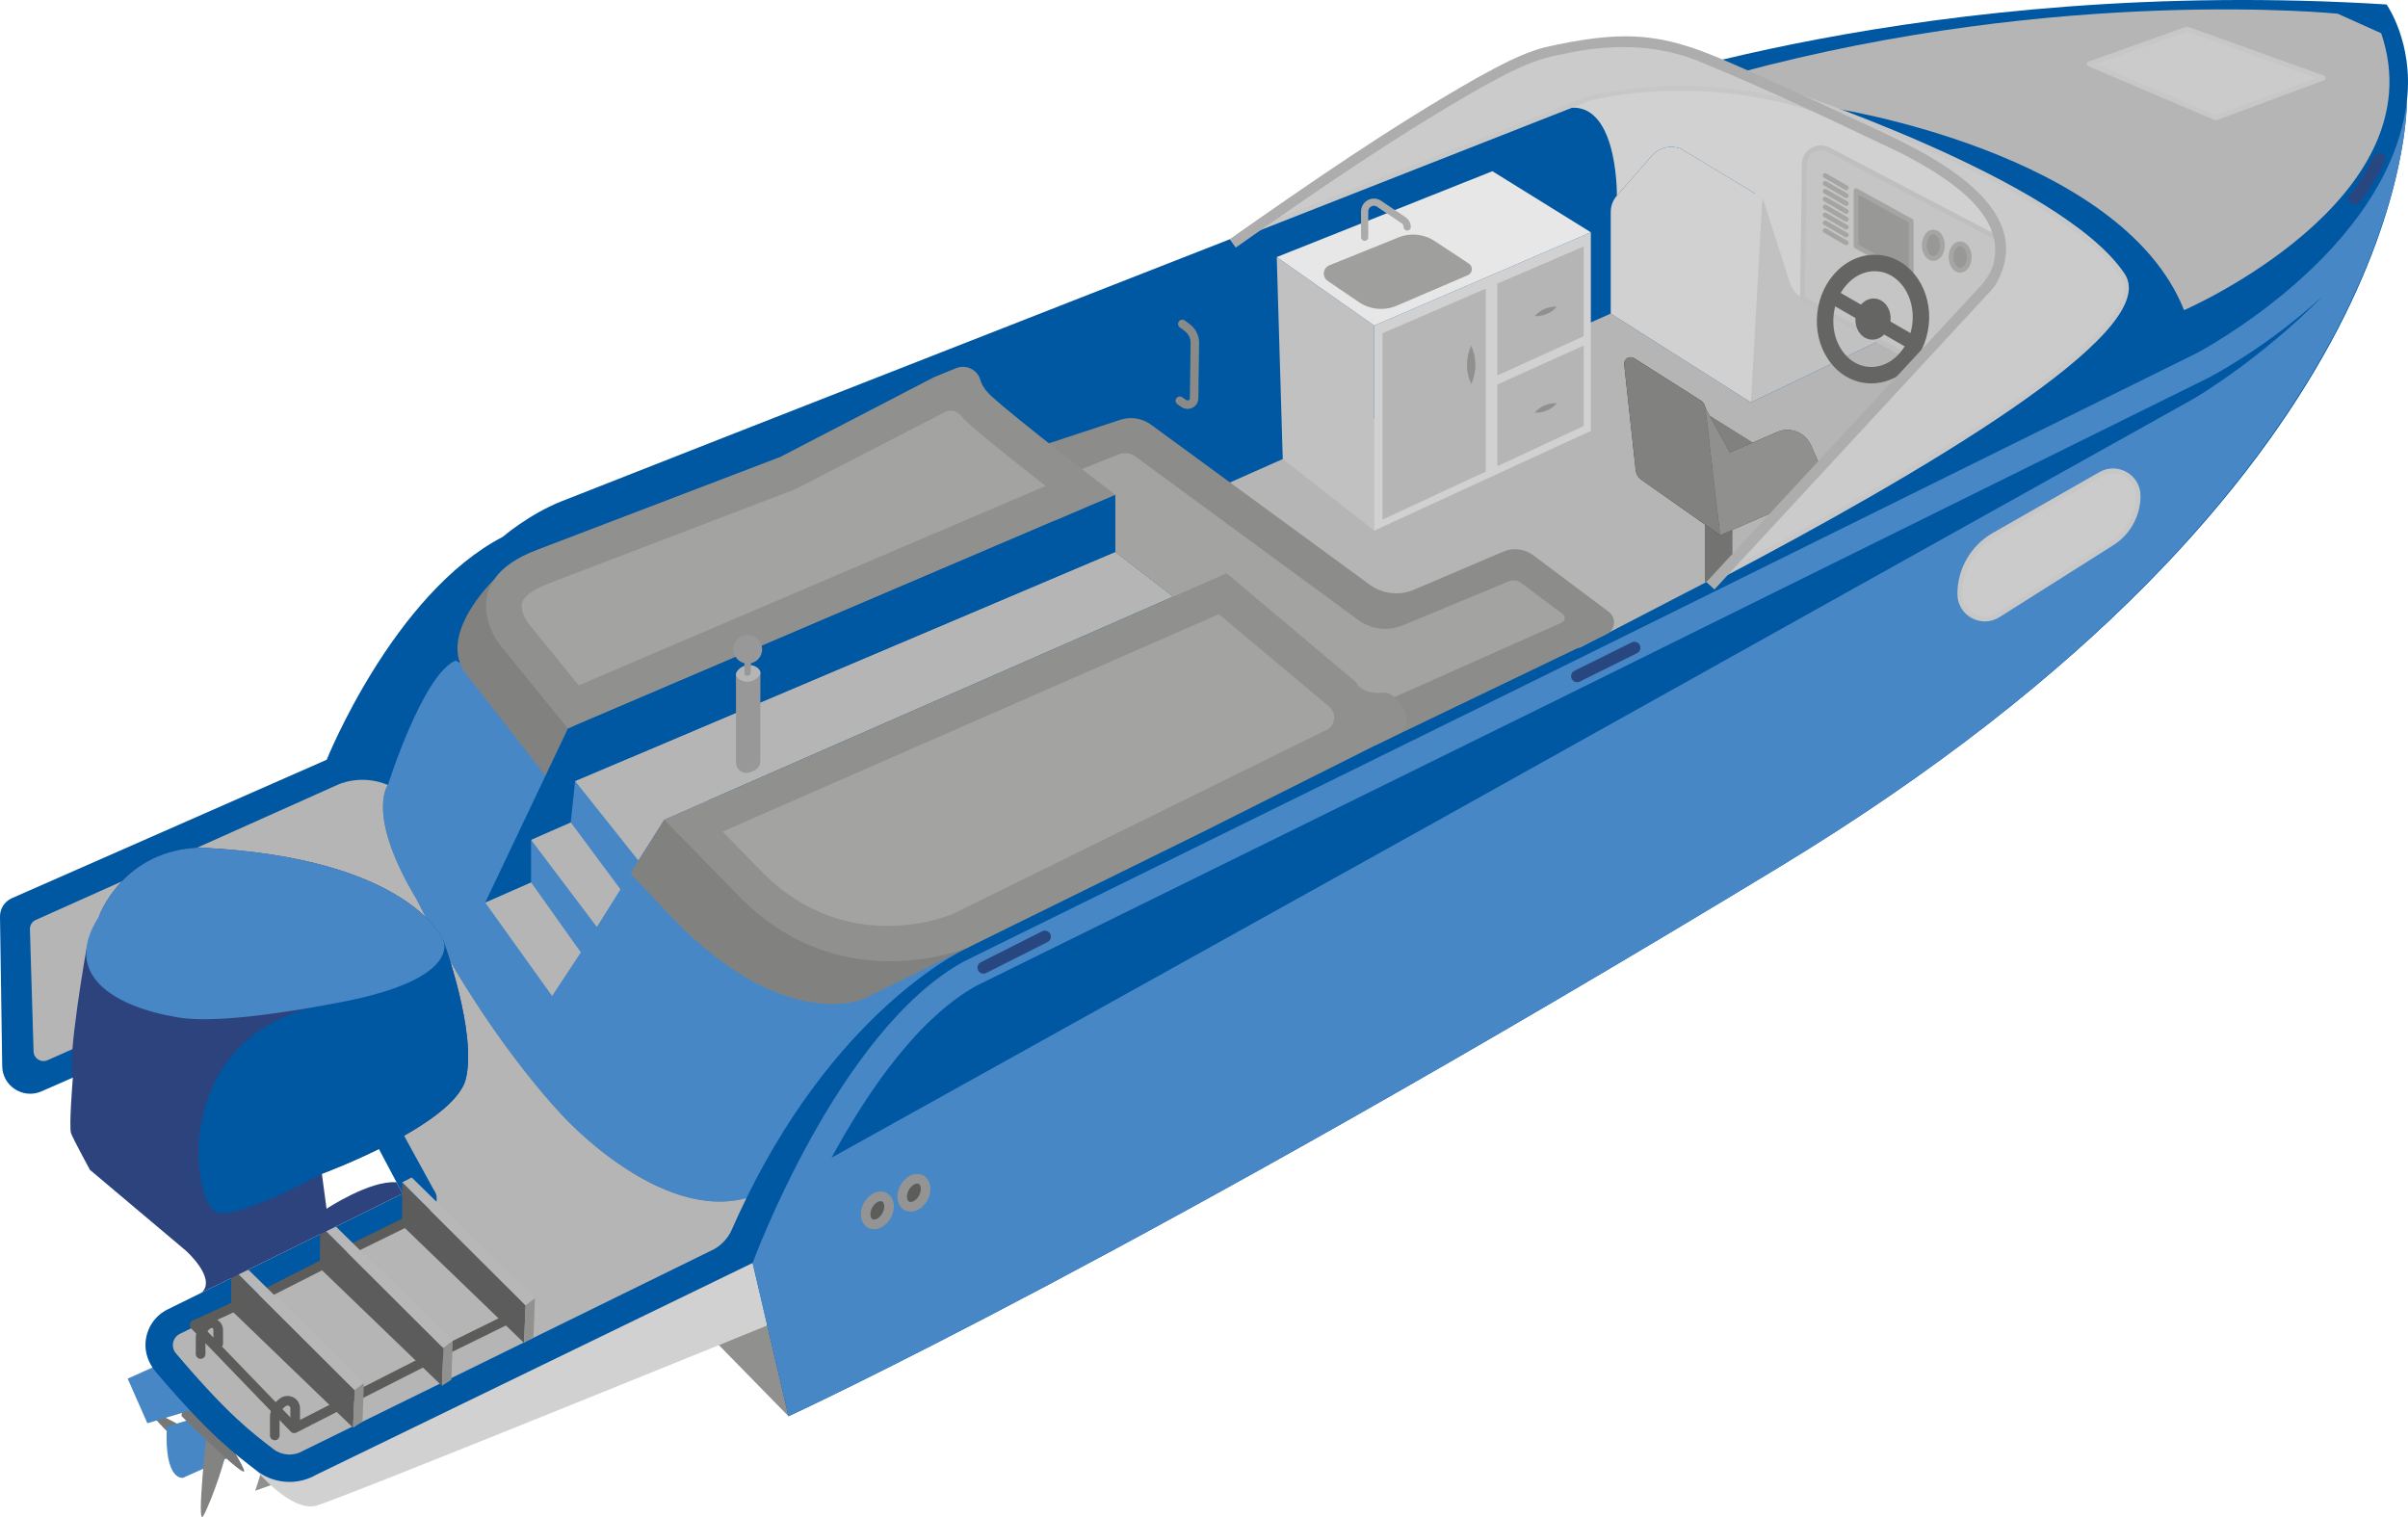 <?xml version="1.0" encoding="UTF-8"?>
<!-- Generator: Adobe Illustrator 27.8.1, SVG Export Plug-In . SVG Version: 6.00 Build 0)  -->
<svg xmlns="http://www.w3.org/2000/svg" xmlns:xlink="http://www.w3.org/1999/xlink" version="1.0" id="Livello_1" x="0px" y="0px" viewBox="0 0 500 315" style="enable-background:new 0 0 500 315;" xml:space="preserve">
<g>
	<defs>
		<rect id="SVGID_1_" width="500" height="315"></rect>
	</defs>
	<clipPath id="SVGID_00000150811816224859777300000017320227811512919443_">
		<use xlink:href="#SVGID_1_" style="overflow:visible;"></use>
	</clipPath>
	<path style="clip-path:url(#SVGID_00000150811816224859777300000017320227811512919443_);fill:#787777;" d="M46.705,301.21   c0,0-16.879-9.925-15.372-7.698c1.507,2.227,12.513,13.149,14.16,11.4C47.139,303.162,46.705,301.21,46.705,301.21"></path>
	<path style="clip-path:url(#SVGID_00000150811816224859777300000017320227811512919443_);fill:#4787C6;" d="M34.654,296.237   l14.901-4.57l3.321,8.556l-14.884,6.641C37.992,306.864,34.051,307.61,34.654,296.237"></path>
	<path style="clip-path:url(#SVGID_00000150811816224859777300000017320227811512919443_);fill:#838382;" d="M42.91,297.68   c0,0-2.144,19.418-0.727,17.133c1.418-2.284,6.887-16.774,4.611-17.552C44.516,296.484,42.91,297.68,42.91,297.68"></path>
	<path style="clip-path:url(#SVGID_00000150811816224859777300000017320227811512919443_);fill:#787777;" d="M37.676,294.023   c0,0,13.903,13.768,12.993,11.239c-0.909-2.528-8.874-15.819-10.902-14.528C37.738,292.024,37.676,294.023,37.676,294.023"></path>
</g>
<polyline style="fill:#4787C6;" points="32.137,277.292 32.199,283.708 26.512,286.273 30.596,295.529 50.688,289.548   44.779,273.807 "></polyline>
<polygon style="fill:#90908F;" points="49.848,293.373 53.949,291.802 55.137,297.323 51.611,298.041 "></polygon>
<g>
	<defs>
		<rect id="SVGID_00000152244390903190942140000003037248396872119717_" width="500" height="315"></rect>
	</defs>
	<clipPath id="SVGID_00000026843229266797195120000001346422316232414112_">
		<use xlink:href="#SVGID_00000152244390903190942140000003037248396872119717_" style="overflow:visible;"></use>
	</clipPath>
	<path style="clip-path:url(#SVGID_00000026843229266797195120000001346422316232414112_);fill:#90908F;" d="M55.137,297.323   c1.289,2.627-2.149,12.219-2.149,12.219l8.019-2.834l4.944-5.002l-1.729-10.388l-10.273,0.483L55.137,297.323z"></path>
</g>
<polygon style="fill:#90908F;" points="149.216,279.248 163.725,294.079 164.589,272.653 "></polygon>
<g>
	<defs>
		<rect id="SVGID_00000160875289175649415350000004315679699000897187_" width="500" height="315"></rect>
	</defs>
	<clipPath id="SVGID_00000091716844940774977090000018173777180204014487_">
		<use xlink:href="#SVGID_00000160875289175649415350000004315679699000897187_" style="overflow:visible;"></use>
	</clipPath>
	<path style="clip-path:url(#SVGID_00000091716844940774977090000018173777180204014487_);fill:#D1D1D1;" d="M53.286,305.385   c0,0,7.24,8.647,12.356,7.263c5.117-1.384,93.676-37.42,93.676-37.42l-0.725-16.59L53.286,305.385z"></path>
	<path style="clip-path:url(#SVGID_00000091716844940774977090000018173777180204014487_);fill:#0057A2;" d="M495.555,0.928   c-96.044-5.977-163.894,18.871-163.894,18.871s-214.821,84.113-215.21,84.35c-6.725,2.72-12.04,7.316-12.04,7.316   c-22.758,11.822-36.574,46.292-36.574,46.292l-65.351,28.74c-1.531,0.67-2.51,2.19-2.486,3.856l0.461,31.045   c0.062,4.143,4.338,6.885,8.146,5.223l51.684-22.698l23.3,43.939l-48.725,24.001c-2.632,1.28-4.384,3.805-4.638,6.788   c-0.192,2.262,0.656,4.496,2.127,6.229c11.157,13.154,16.388,17.001,20.931,20.505c2.002,1.545,4.4,2.331,6.811,2.331   c1.908,0,3.824-0.492,5.559-1.487l90.626-43.984l7.443,31.834c0,0,73.221-33.688,205.587-113.955   C501.679,99.858,499.584,22.052,499.785,20.815C501.153,8.837,495.555,0.928,495.555,0.928"></path>
	<path style="clip-path:url(#SVGID_00000091716844940774977090000018173777180204014487_);fill:#4787C6;" d="M156.283,262.245   l7.442,31.833c0,0,73.221-33.688,205.588-113.954C501.68,99.857,499.785,20.816,499.785,20.816   c-3.639,31.686-43.752,52.552-43.752,52.552l-134.119,66.308l-121.715,59.935C173.985,213.952,156.283,262.245,156.283,262.245"></path>
	<path style="clip-path:url(#SVGID_00000091716844940774977090000018173777180204014487_);fill:#0057A2;" d="M300.955,169.049   L455.29,82.91c0.04-0.023,0.081-0.046,0.121-0.069c1.037-0.607,14.135-8.395,26.916-21.391   c-11.356,10.447-22.758,16.478-23.661,16.947c-0.034,0.018-0.07,0.036-0.104,0.053l-134.119,66.309l-121.61,59.882   c-12.341,6.807-22.849,22.274-30.168,35.742L300.955,169.049z"></path>
	<path style="clip-path:url(#SVGID_00000091716844940774977090000018173777180204014487_);fill:#4787C6;" d="M80.55,162.991   c0,0,7.236-22.944,14.058-25.835l106.825,59.382c0,0-26.435,11.465-46.432,52.223v0.001c-18.064,4.982-37.903-16.812-37.903-16.812   s-16.189-16.384-30.553-45.133C75.847,169.043,80.55,162.991,80.55,162.991"></path>
	<path style="clip-path:url(#SVGID_00000091716844940774977090000018173777180204014487_);fill:#5C5C5B;" d="M184.138,252.328   c-0.794,1.511-2.317,2.286-3.402,1.732c-1.084-0.554-1.319-2.228-0.525-3.739c0.795-1.51,2.318-2.286,3.402-1.732   C184.697,249.144,184.932,250.817,184.138,252.328"></path>
	
		<path style="clip-path:url(#SVGID_00000091716844940774977090000018173777180204014487_);fill:none;stroke:#949494;stroke-width:1.997;stroke-linecap:round;stroke-linejoin:round;stroke-miterlimit:10;" d="   M184.138,252.328c-0.794,1.511-2.317,2.286-3.402,1.732c-1.084-0.554-1.319-2.228-0.525-3.739c0.795-1.51,2.318-2.286,3.402-1.732   C184.697,249.144,184.932,250.817,184.138,252.328z"></path>
	<path style="clip-path:url(#SVGID_00000091716844940774977090000018173777180204014487_);fill:#5C5C5B;" d="M191.732,248.683   c-0.794,1.511-2.317,2.286-3.402,1.732c-1.084-0.554-1.319-2.228-0.525-3.739c0.795-1.51,2.318-2.286,3.402-1.732   C192.29,245.499,192.525,247.172,191.732,248.683"></path>
	
		<path style="clip-path:url(#SVGID_00000091716844940774977090000018173777180204014487_);fill:none;stroke:#949494;stroke-width:1.997;stroke-linecap:round;stroke-linejoin:round;stroke-miterlimit:10;" d="   M191.732,248.683c-0.794,1.511-2.317,2.286-3.402,1.732c-1.084-0.554-1.319-2.228-0.525-3.739c0.795-1.51,2.318-2.286,3.402-1.732   C192.29,245.499,192.525,247.172,191.732,248.683z"></path>
	
		<path style="clip-path:url(#SVGID_00000091716844940774977090000018173777180204014487_);fill:none;stroke:#284781;stroke-width:2.5;stroke-linecap:round;stroke-linejoin:round;stroke-miterlimit:10;" d="   M204.212,200.924l12.747-6.428 M327.47,140.408l11.901-5.901 M493.986,33.008c0,0-2.329,5.141-5.097,8.212"></path>
	<path style="clip-path:url(#SVGID_00000091716844940774977090000018173777180204014487_);fill:#B6B5B5;" d="M155.001,248.762   c-1.041,2.122-2.065,4.323-3.066,6.606c-0.74,1.687-2.021,3.082-3.622,4.001l-85.498,41.944c-1.915,1.099-4.299,0.935-6.047-0.413   c-4.429-3.417-9.324-6.991-20.252-19.9c-1.101-1.3-0.687-3.292,0.846-4.039l51.664-25.432c1.65-0.803,2.171-2.896,1.089-4.375   l-26.504-48.321c-0.807-1.103-2.268-1.508-3.53-0.978L9.862,220.152c-1.336,0.59-2.846-0.357-2.89-1.814l-0.759-25.385   c-0.025-0.829,0.455-1.592,1.215-1.932l61.525-27.547l1.082-0.483c0,0,4.727-2.394,10.515,0c0,0-4.703,6.051,5.996,23.826   c14.363,28.749,30.552,45.133,30.552,45.133S136.937,253.745,155.001,248.762L155.001,248.762z"></path>
	<path style="clip-path:url(#SVGID_00000091716844940774977090000018173777180204014487_);fill:#B6B5B5;" d="M380.297,22.397   c0,0,60.135,9.06,73.203,42.006c0,0,52.718-22.876,40.934-57.498l-9.031-4.06c0,0-57.293-5.832-124.501,12.303L380.297,22.397z"></path>
	<path style="clip-path:url(#SVGID_00000091716844940774977090000018173777180204014487_);fill:#B6B5B5;" d="M254.359,100.639   l80.094-35.525l29.118,18.455l28.322-13.602l12.611,8.656l-33.375,33.529l-43.094,22.32c0,0-24.211,0.412-26.071,0   c-1.861-0.412-31.01-10.304-31.837-11.335C269.3,122.107,254.359,100.639,254.359,100.639"></path>
</g>
<polygon style="fill:#B6B5B5;" points="231.589,114.593 119.422,162.185 132.54,178.676 137.927,170.211 243.619,123.89 "></polygon>
<polygon style="fill:#B6B5B5;" points="118.513,170.762 110.269,174.375 123.929,192.472 128.833,184.673 "></polygon>
<polygon style="fill:#B6B5B5;" points="114.641,206.805 120.604,197.759 110.268,183.211 100.747,187.404 "></polygon>
<polygon style="fill:#5D5C5C;" points="83.477,254.434 108.811,278.855 109.136,271.044 83.522,245.511 "></polygon>
<polygon style="fill:#B7B7B7;" points="83.522,245.51 85.482,244.491 111.066,269.581 109.136,271.044 "></polygon>
<polygon style="fill:#919190;" points="108.811,278.855 110.773,277.594 111.066,269.581 109.136,271.044 "></polygon>
<path style="fill:none;stroke:#5C5C5B;stroke-width:2;stroke-linecap:round;stroke-linejoin:round;stroke-miterlimit:10;" d="  M73.775,258.95l12.718-6.257 M91.651,280.704l15.002-7.381"></path>
<polygon style="fill:#5D5C5C;" points="66.424,263.341 91.758,287.762 92.083,279.951 66.469,254.418 "></polygon>
<polygon style="fill:#B7B7B7;" points="66.469,254.418 68.429,253.398 94.013,278.489 92.083,279.952 "></polygon>
<polygon style="fill:#919190;" points="91.758,287.762 93.72,286.501 94.013,278.488 92.083,279.951 "></polygon>
<path style="fill:none;stroke:#5C5C5B;stroke-width:2;stroke-linecap:round;stroke-linejoin:round;stroke-miterlimit:10;" d="  M55.771,268.295l12.888-6.545 M73.646,290.047l15.364-7.803"></path>
<polygon style="fill:#5D5C5C;" points="47.976,272.034 73.31,296.455 73.635,288.644 48.021,263.111 "></polygon>
<polygon style="fill:#B7B7B7;" points="48.021,263.111 49.981,262.091 75.565,287.182 73.635,288.645 "></polygon>
<g>
	<defs>
		<rect id="SVGID_00000119808609246736949020000012227601461761289647_" width="500" height="315"></rect>
	</defs>
	<clipPath id="SVGID_00000067957404827126734350000004276253397003656321_">
		<use xlink:href="#SVGID_00000119808609246736949020000012227601461761289647_" style="overflow:visible;"></use>
	</clipPath>
	
		<path style="clip-path:url(#SVGID_00000067957404827126734350000004276253397003656321_);fill:none;stroke:#5C5C5B;stroke-width:2;stroke-linecap:round;stroke-linejoin:round;stroke-miterlimit:10;" d="   M71.135,291.447l-10.048,5.132L40.403,275.13l10.17-4.685 M41.654,281.16v-3.346c0-1.14,0.574-2.204,1.528-2.83l0.018-0.012   c0.906-0.595,2.112,0.054,2.112,1.136v2.891"></path>
</g>
<polygon style="fill:#919190;" points="73.311,296.455 75.272,295.194 75.565,287.181 73.635,288.644 "></polygon>
<g>
	<defs>
		<rect id="SVGID_00000145741638010103288780000015202513996204846002_" width="500" height="315"></rect>
	</defs>
	<clipPath id="SVGID_00000153680710303662397750000011873373721344410525_">
		<use xlink:href="#SVGID_00000145741638010103288780000015202513996204846002_" style="overflow:visible;"></use>
	</clipPath>
	
		<path style="clip-path:url(#SVGID_00000153680710303662397750000011873373721344410525_);fill:none;stroke:#5C5C5B;stroke-width:2;stroke-linecap:round;stroke-linejoin:round;stroke-miterlimit:10;" d="   M57.054,298.064v-3.762c0-1.281,0.666-2.477,1.772-3.182l0.02-0.013c1.051-0.669,2.448,0.061,2.448,1.278v3.25"></path>
</g>
<polygon style="fill:#C1C1C1;" points="363.57,83.569 357.164,44.413 373.7,34.933 395.407,46.156 391.893,69.967 "></polygon>
<g>
	<defs>
		<rect id="SVGID_00000049918390108556647370000011501250257559610772_" width="500" height="315"></rect>
	</defs>
	<clipPath id="SVGID_00000131368936238347421560000013508648055887532160_">
		<use xlink:href="#SVGID_00000049918390108556647370000011501250257559610772_" style="overflow:visible;"></use>
	</clipPath>
	<path style="clip-path:url(#SVGID_00000131368936238347421560000013508648055887532160_);fill:#D1D1D1;" d="M334.452,65.114   l29.118,18.455l2.37-42.468l-0.568-0.345l-16.207-9.787c-2.11-0.951-4.596-0.413-6.121,1.324l-7.311,8.328   c-0.826,0.941-1.281,2.149-1.281,3.399V65.114z"></path>
	<path style="clip-path:url(#SVGID_00000131368936238347421560000013508648055887532160_);fill:#D1D1D1;" d="M374.485,62.027   c-1.422-0.718-2.475-2-2.903-3.53l-5.338-16.64c-0.148-0.459-0.458-0.851-0.872-1.101l-16.207-9.787   c-2.11-0.951-4.596-0.413-6.121,1.324l-7.311,8.328c0,0,0.3-22.535-12.472-17.529c0,0,10.212-4.351,14.778-4.426   c4.565-0.075,14.678-0.59,20.57-0.044c5.892,0.545,18.089,3.945,23.878,5.8c5.788,1.855,15.298,7.721,17.779,8.755   c2.481,1.034,26.604,13.529,12.475,26.551c-14.129,13.021-16.713,14.21-16.713,14.21L374.485,62.027z"></path>
	<path style="clip-path:url(#SVGID_00000131368936238347421560000013508648055887532160_);fill:#C5C5C5;" d="M374.265,61.988   l0.391-27.93c0.036-2.551,2.761-4.166,5.028-2.979l38.258,20.033l-18.277,24.909L374.265,61.988z"></path>
	
		<path style="clip-path:url(#SVGID_00000131368936238347421560000013508648055887532160_);fill:none;stroke:#BFBFBF;stroke-miterlimit:10;" d="   M374.265,61.988l0.391-27.93c0.036-2.551,2.761-4.166,5.028-2.979l38.258,20.033l-18.277,24.909L374.265,61.988z"></path>
</g>
<polygon style="fill:#989897;" points="385.399,51.119 385.399,39.608 396.848,45.913 396.848,57.436 "></polygon>
<polygon style="fill:none;stroke:#A5A5A4;stroke-linecap:round;stroke-linejoin:round;stroke-miterlimit:10;" points="  385.399,51.119 385.399,39.608 396.848,45.913 396.848,57.436 "></polygon>
<line style="fill:none;stroke:#A5A5A4;stroke-linecap:round;stroke-linejoin:round;stroke-miterlimit:10;" x1="383.359" y1="50.429" x2="378.974" y2="47.889"></line>
<line style="fill:none;stroke:#A5A5A4;stroke-linecap:round;stroke-linejoin:round;stroke-miterlimit:10;" x1="378.974" y1="36.465" x2="383.359" y2="38.992"></line>
<g>
	<defs>
		<rect id="SVGID_00000177472970319860080710000012465063755514661544_" width="500" height="315"></rect>
	</defs>
	<clipPath id="SVGID_00000132050343253420577570000011733907768789169052_">
		<use xlink:href="#SVGID_00000177472970319860080710000012465063755514661544_" style="overflow:visible;"></use>
	</clipPath>
	<path style="clip-path:url(#SVGID_00000132050343253420577570000011733907768789169052_);fill:#656564;" d="M379.043,65.186h0.011   H379.043z M389.258,56.309c-1.878,0-3.72,0.774-5.253,2.223c-1.811,1.711-2.97,4.14-3.265,6.838   c-0.294,2.699,0.314,5.319,1.712,7.379c1.34,1.972,3.25,3.186,5.381,3.417c2.132,0.227,4.26-0.545,5.993-2.183   c1.81-1.711,2.97-4.14,3.265-6.838c0.294-2.698-0.314-5.319-1.712-7.379c-1.34-1.972-3.251-3.186-5.38-3.417   C389.752,56.322,389.505,56.309,389.258,56.309 M388.587,79.611c-0.374,0-0.748-0.021-1.123-0.061   c-3.144-0.341-5.929-2.079-7.84-4.893c-1.852-2.727-2.661-6.156-2.278-9.656c0.382-3.498,1.913-6.674,4.309-8.939   c2.473-2.338,5.572-3.437,8.713-3.097c3.143,0.341,5.928,2.079,7.839,4.893c1.851,2.728,2.661,6.156,2.278,9.655   c-0.382,3.499-1.912,6.674-4.309,8.94C393.997,78.512,391.338,79.611,388.587,79.611"></path>
	<path style="clip-path:url(#SVGID_00000132050343253420577570000011733907768789169052_);fill:#656564;" d="M385.296,65.864   c-0.257,2.349,1.156,4.429,3.155,4.646c1.999,0.217,3.828-1.511,4.084-3.86c0.257-2.349-1.156-4.429-3.155-4.646   C387.381,61.787,385.553,63.515,385.296,65.864"></path>
	<path style="clip-path:url(#SVGID_00000132050343253420577570000011733907768789169052_);fill:#656564;" d="M396.802,72.445   c-0.255,0-0.513-0.065-0.748-0.201l-16.319-9.383c-0.718-0.413-0.964-1.327-0.551-2.043c0.415-0.717,1.334-0.961,2.05-0.548   l16.318,9.383c0.718,0.413,0.965,1.327,0.551,2.043C397.825,72.176,397.321,72.445,396.802,72.445"></path>
	<path style="clip-path:url(#SVGID_00000132050343253420577570000011733907768789169052_);fill:#989897;" d="M403.328,50.932   c0,1.517-0.842,2.747-1.881,2.747s-1.881-1.23-1.881-2.747c0-1.517,0.842-2.746,1.881-2.746S403.328,49.415,403.328,50.932"></path>
	
		<path style="clip-path:url(#SVGID_00000132050343253420577570000011733907768789169052_);fill:none;stroke:#A5A5A4;stroke-linecap:round;stroke-linejoin:round;stroke-miterlimit:10;" d="   M403.328,50.932c0,1.517-0.842,2.747-1.881,2.747s-1.881-1.23-1.881-2.747c0-1.517,0.842-2.746,1.881-2.746   S403.328,49.415,403.328,50.932z"></path>
	<path style="clip-path:url(#SVGID_00000132050343253420577570000011733907768789169052_);fill:#989897;" d="M408.887,53.377   c0,1.517-0.842,2.746-1.881,2.746s-1.881-1.229-1.881-2.746c0-1.517,0.842-2.747,1.881-2.747S408.887,51.86,408.887,53.377"></path>
	
		<path style="clip-path:url(#SVGID_00000132050343253420577570000011733907768789169052_);fill:none;stroke:#A5A5A4;stroke-linecap:round;stroke-linejoin:round;stroke-miterlimit:10;" d="   M408.887,53.377c0,1.517-0.842,2.746-1.881,2.746s-1.881-1.229-1.881-2.746c0-1.517,0.842-2.747,1.881-2.747   S408.887,51.86,408.887,53.377z"></path>
</g>
<line style="fill:none;stroke:#A5A5A4;stroke-linecap:round;stroke-linejoin:round;stroke-miterlimit:10;" x1="383.359" y1="48.795" x2="378.974" y2="46.255"></line>
<line style="fill:none;stroke:#A5A5A4;stroke-linecap:round;stroke-linejoin:round;stroke-miterlimit:10;" x1="383.359" y1="47.162" x2="378.974" y2="44.622"></line>
<line style="fill:none;stroke:#A5A5A4;stroke-linecap:round;stroke-linejoin:round;stroke-miterlimit:10;" x1="383.359" y1="45.528" x2="378.974" y2="42.988"></line>
<line style="fill:none;stroke:#A5A5A4;stroke-linecap:round;stroke-linejoin:round;stroke-miterlimit:10;" x1="383.359" y1="43.894" x2="378.974" y2="41.354"></line>
<line style="fill:none;stroke:#A5A5A4;stroke-linecap:round;stroke-linejoin:round;stroke-miterlimit:10;" x1="383.359" y1="42.26" x2="378.974" y2="39.72"></line>
<line style="fill:none;stroke:#A5A5A4;stroke-linecap:round;stroke-linejoin:round;stroke-miterlimit:10;" x1="383.359" y1="40.626" x2="378.974" y2="38.086"></line>
<polyline style="fill:#737372;" points="359.731,118.055 359.731,106.43 353.994,106.43 353.994,120.966 "></polyline>
<g>
	<defs>
		<rect id="SVGID_00000039100601938821543600000007010898393204782498_" width="500" height="315"></rect>
	</defs>
	<clipPath id="SVGID_00000118358249683168627300000016790211262996469129_">
		<use xlink:href="#SVGID_00000039100601938821543600000007010898393204782498_" style="overflow:visible;"></use>
	</clipPath>
	<path style="clip-path:url(#SVGID_00000118358249683168627300000016790211262996469129_);fill:#8C8C8B;" d="M318.369,115.298   c-1.795-1.345-4.175-1.631-6.239-0.75l-18.797,8.018c-2.905,1.13-6.185,0.745-8.748-1.027l-45.59-33.36   c-1.839-1.345-4.216-1.72-6.381-1.007l-14.815,4.88l-7.305,11.677l21.095,10.864l12.031,9.297l33.949,19.65l8.094,11.19   l47.922-23.034c1.855-0.892,2.103-3.425,0.457-4.658L318.369,115.298z"></path>
	<path style="clip-path:url(#SVGID_00000118358249683168627300000016790211262996469129_);fill:#A3A3A2;" d="M231.589,114.593   l12.03,9.297l16.584,3.638l25.113,19.107l38.965-17.363c0.722-0.322,0.832-1.298,0.199-1.771l-8.621-6.448   c-0.748-0.559-1.736-0.683-2.598-0.325l-22.003,9.129c-2.969,1.232-6.363,0.872-9.006-0.955l-46.46-34.085   c-1.018-0.747-2.351-0.918-3.526-0.452l-7.626,3.03L231.589,114.593z"></path>
</g>
<polygon style="fill:#616060;" points="355.012,86.349 363.919,91.909 362.961,98.75 354.11,97.918 "></polygon>
<polygon style="fill:#818180;" points="355.012,86.349 363.919,91.909 361.297,99.231 353.027,94.803 "></polygon>
<g>
	<defs>
		<rect id="SVGID_00000032608924978585228390000014973433309915714956_" width="500" height="315"></rect>
	</defs>
	<clipPath id="SVGID_00000117661238951970523390000005825728597434390688_">
		<use xlink:href="#SVGID_00000032608924978585228390000014973433309915714956_" style="overflow:visible;"></use>
	</clipPath>
	<path style="clip-path:url(#SVGID_00000117661238951970523390000005825728597434390688_);fill:#818180;" d="M201.434,196.538   l-22.16,10.91c0,0-17.099,7.655-41.347-18.621l-7.022-7.45l7.022-11.167l7.952,4.165l20.37,17.886L201.434,196.538z"></path>
	<path style="clip-path:url(#SVGID_00000117661238951970523390000005825728597434390688_);fill:#818180;" d="M102.595,120.345   c0,0-12.107,11.528-5.774,19.647c6.332,8.12,16.438,21.101,16.438,21.101l4.661-9.802l1.497-4.454l-13.025-19.309L102.595,120.345z   "></path>
	<path style="clip-path:url(#SVGID_00000117661238951970523390000005825728597434390688_);fill:#90908F;" d="M137.927,170.21   l16.066,16.453c21.552,21.33,47.441,9.875,47.441,9.875l48.32-23.788l40.327-20.238c1.847-0.926,2.559-3.198,1.556-5   c-1.052-1.891-2.576-3.824-4.352-3.663c-4.708,0.426-5.685-2.164-5.685-2.164l-26.909-22.648l-11.072,4.853L137.927,170.21z"></path>
	<path style="clip-path:url(#SVGID_00000117661238951970523390000005825728597434390688_);fill:#90908F;" d="M117.921,151.291   l-14.319-17.644c0,0-9.768-12.829,7.907-19.475l50.538-19.304l31.898-16.555l4.537-1.855c2.082-0.852,4.475,0.266,5.08,2.428   c0.286,1.018,0.969,2.143,2.27,3.343c5.479,5.049,25.757,20.514,25.757,20.514L117.921,151.291z"></path>
	<path style="clip-path:url(#SVGID_00000117661238951970523390000005825728597434390688_);fill:#2B2B2A;" d="M357.164,111.129   l-3.055-26.423c-0.073-0.633-0.428-1.199-0.967-1.542l-13.817-8.775c-0.956-0.607-2.193,0.158-2.071,1.282l2.384,21.9   c0.091,0.838,0.539,1.595,1.229,2.081L357.164,111.129z"></path>
	<path style="clip-path:url(#SVGID_00000117661238951970523390000005825728597434390688_);fill:#3F3F3E;" d="M357.164,111.129   l19.957-8.634c1.562-0.676,2.271-2.492,1.578-4.042l-2.698-6.038c-1.189-2.661-4.306-3.87-6.986-2.711l-9.826,4.251l-5.08-9.249"></path>
	<path style="clip-path:url(#SVGID_00000117661238951970523390000005825728597434390688_);fill:#818180;" d="M357.164,111.129   l-3.055-26.423c-0.073-0.633-0.428-1.199-0.967-1.542l-13.817-8.775c-0.956-0.607-2.193,0.158-2.071,1.282l2.384,21.9   c0.091,0.838,0.539,1.595,1.229,2.081L357.164,111.129z"></path>
	<path style="clip-path:url(#SVGID_00000117661238951970523390000005825728597434390688_);fill:#90908F;" d="M357.164,111.129   l19.957-8.634c1.562-0.676,2.271-2.492,1.578-4.042l-2.698-6.038c-1.189-2.661-4.306-3.87-6.986-2.711l-9.826,4.251l-5.08-9.249"></path>
	<path style="clip-path:url(#SVGID_00000117661238951970523390000005825728597434390688_);fill:#A3A3A2;" d="M109.497,129.188   l10.655,13.128l96.965-41.415c-6.083-4.745-13.25-10.438-16.308-13.256c-0.476-0.439-0.94-0.92-1.38-1.438   c-0.804-0.948-2.187-1.169-3.294-0.599l-30.673,15.803c-0.25,0.129-0.506,0.244-0.769,0.345l-50.537,19.304   c-3.209,1.207-5.347,2.716-5.755,4.051C108.008,126.396,108.952,128.378,109.497,129.188 M198.066,71.042   c-0.002,0.003-0.004,0.006-0.006,0.009C198.062,71.049,198.064,71.046,198.066,71.042"></path>
	<path style="clip-path:url(#SVGID_00000117661238951970523390000005825728597434390688_);fill:#A3A3A2;" d="M158.629,181.471   c17.046,16.826,37.169,9.154,39.1,8.359l45.111-22.208c1.679-0.827,32.932-16.234,32.932-16.234   c1.646-1.14,1.692-3.552,0.091-4.754l-22.782-19.106l-103.034,45.155L158.629,181.471z"></path>
</g>
<polygon style="fill:#C1C1C1;" points="266.352,95.32 265.104,53.377 285.343,67.601 285.343,110.187 "></polygon>
<polygon style="fill:#D1D1D1;" points="285.342,110.187 330.325,89.473 330.325,48.234 285.342,67.601 "></polygon>
<polygon style="fill:#E7E7E7;" points="330.325,48.234 309.882,35.55 265.104,53.377 285.342,67.601 "></polygon>
<polygon style="fill:#B6B5B5;" points="287.079,69.198 287.079,107.887 308.506,97.918 308.506,59.93 "></polygon>
<polygon style="fill:#B6B5B5;" points="310.893,58.898 310.893,77.976 328.839,69.803 328.839,51.186 "></polygon>
<polygon style="fill:#B6B5B5;" points="310.893,79.844 310.893,96.807 328.839,88.457 328.839,71.757 "></polygon>
<g>
	<defs>
		<rect id="SVGID_00000124883864290982017850000001850314560039906690_" width="500" height="315"></rect>
	</defs>
	<clipPath id="SVGID_00000082342214013480097930000000038809539506345645_">
		<use xlink:href="#SVGID_00000124883864290982017850000001850314560039906690_" style="overflow:visible;"></use>
	</clipPath>
	<path style="clip-path:url(#SVGID_00000082342214013480097930000000038809539506345645_);fill:#90908F;" d="M318.656,65.651   c1.214-1.365,2.774-2.039,4.605-1.972C322.05,65.049,320.485,65.713,318.656,65.651"></path>
	<path style="clip-path:url(#SVGID_00000082342214013480097930000000038809539506345645_);fill:#90908F;" d="M318.656,85.692   c1.214-1.364,2.774-2.039,4.605-1.972C322.05,85.09,320.485,85.754,318.656,85.692"></path>
	<path style="clip-path:url(#SVGID_00000082342214013480097930000000038809539506345645_);fill:#90908F;" d="M305.474,71.757   c1.166,2.521,1.177,5.472,0.007,7.994C304.307,77.231,304.313,74.28,305.474,71.757"></path>
	<path style="clip-path:url(#SVGID_00000082342214013480097930000000038809539506345645_);fill:#9F9F9E;" d="M297.879,50.041   l7.133,4.706c0.907,0.598,0.784,1.962-0.215,2.391l-14.787,6.34c-2.579,1.105-5.546,0.82-7.866-0.756l-6.458-4.388   c-1.226-0.833-1.026-2.693,0.35-3.248l14.37-5.793C292.868,48.3,295.664,48.58,297.879,50.041"></path>
</g>
<g>
	<defs>
		<path id="SVGID_00000041284273021204184820000012461096206684146350_" d="M290.406,49.292l-14.37,5.793    c-1.376,0.556-1.576,2.415-0.35,3.248l6.458,4.389c2.32,1.576,5.287,1.861,7.867,0.755l14.786-6.34    c1-0.428,1.122-1.792,0.215-2.391l-7.133-4.705c-1.339-0.884-2.89-1.335-4.451-1.335C292.406,48.706,291.38,48.899,290.406,49.292    "></path>
	</defs>
	<clipPath id="SVGID_00000145770546573856254120000005120467639548228250_">
		<use xlink:href="#SVGID_00000041284273021204184820000012461096206684146350_" style="overflow:visible;"></use>
	</clipPath>
	<path style="clip-path:url(#SVGID_00000145770546573856254120000005120467639548228250_);fill:#8A8A89;" d="M245.048,54.156   l10.368-4.259c1.586-0.651,3.385-0.523,4.862,0.348l4.979,2.936l6.66-3.705c0,0-5.177-6.903-5.449-7.212   c-0.273-0.308-12.23-3.334-12.835-3.501c-0.605-0.167-13.27,3.265-13.84,3.501c-0.569,0.237-0.841,11.892-0.841,11.892H245.048z"></path>
</g>
<g>
	<defs>
		<rect id="SVGID_00000131325069381236127030000006832974793688352692_" width="500" height="315"></rect>
	</defs>
	<clipPath id="SVGID_00000061436214507949404300000016396545643629007774_">
		<use xlink:href="#SVGID_00000131325069381236127030000006832974793688352692_" style="overflow:visible;"></use>
	</clipPath>
	
		<path style="clip-path:url(#SVGID_00000061436214507949404300000016396545643629007774_);fill:none;stroke:#ABABAB;stroke-width:1.5;stroke-linecap:round;stroke-linejoin:round;stroke-miterlimit:10;" d="   M283.357,49.26v-5.345c0-1.543,1.72-2.462,3-1.601l5.108,3.435c0.457,0.307,0.732,0.823,0.732,1.374"></path>
	
		<path style="clip-path:url(#SVGID_00000061436214507949404300000016396545643629007774_);fill:none;stroke:#8A8A89;stroke-width:1.767;stroke-linecap:round;stroke-linejoin:round;stroke-miterlimit:10;" d="   M245.496,67.268l0.955,0.701c1.059,0.777,1.669,1.97,1.652,3.226l-0.162,11.584c-0.015,1.035-1.286,1.615-2.172,0.991l-0.791-0.557   "></path>
</g>
<polygon style="fill:#0057A2;" points="231.589,102.743 231.589,114.592 119.417,162.178 118.513,170.762 110.269,174.375   110.269,183.211 100.748,187.403 117.921,151.291 "></polygon>
<g>
	<defs>
		<rect id="SVGID_00000114052186545991041210000001155697216684084403_" width="500" height="315"></rect>
	</defs>
	<clipPath id="SVGID_00000088836532010120945940000006097604135897143991_">
		<use xlink:href="#SVGID_00000114052186545991041210000001155697216684084403_" style="overflow:visible;"></use>
	</clipPath>
	<path style="clip-path:url(#SVGID_00000088836532010120945940000006097604135897143991_);fill:#989898;" d="M152.818,158.335   v-18.29l5.074-0.445l-0.025,18.431c0,1.369-0.859,1.863-2.15,2.33C154.307,160.87,152.818,159.83,152.818,158.335"></path>
	<path style="clip-path:url(#SVGID_00000088836532010120945940000006097604135897143991_);fill:#989898;" d="M152.277,134.824   c0,1.643,1.336,2.975,2.985,2.975c1.648,0,2.984-1.332,2.984-2.975c0-1.643-1.336-2.975-2.984-2.975   C153.613,131.849,152.277,133.181,152.277,134.824"></path>
	<path style="clip-path:url(#SVGID_00000088836532010120945940000006097604135897143991_);fill:#B6B5B5;" d="M153.631,138.777   c-1.035,0.878-0.96,1.448-0.457,1.982c0.984,1.047,2.808,1.05,3.904,0.12c1.035-0.878,0.96-1.447,0.457-1.982   C156.551,137.85,154.726,137.848,153.631,138.777"></path>
	<path style="clip-path:url(#SVGID_00000088836532010120945940000006097604135897143991_);fill:#989898;" d="M155.949,133.852   h-1.373v6.01c0,0.251,0.204,0.455,0.455,0.455h0.24c0.342,0,0.618-0.276,0.618-0.617L155.949,133.852z"></path>
	<path style="clip-path:url(#SVGID_00000088836532010120945940000006097604135897143991_);fill:#2D437E;" d="M82.344,245.51   c-5.432-0.523-14.539,5.48-14.539,5.48l-0.969-7.257c0,0,27.488-10.144,29.881-19.69c2.392-9.547-4.692-28.816-4.692-28.816   s-6.755-17.076-50.172-19.206c-16.361,0.283-21.318,14.306-21.318,14.306s2.968,1.94,2.13,5.352   c-0.838,3.412-4.725,1.417-4.725,1.417s-4.133,23.373-2.812,26.688c0,0-0.857,10.289-0.367,11.561   c0.49,1.272,3.906,7.563,3.906,7.563l19.9,16.764c0,0,6.469,5.722,3.322,8.731l41.702-20.541L82.344,245.51z"></path>
	<path style="clip-path:url(#SVGID_00000088836532010120945940000006097604135897143991_);fill:#0057A2;" d="M92.025,195.228   c0,0,7.084,19.269,4.691,28.816c-2.393,9.546-29.88,19.69-29.88,19.69s-15.859,8.775-21.399,8.124   c-5.54-0.652-10.512-34.803,19.039-42.612c29.551-7.808,22.144-14.409,22.144-14.409L92.025,195.228z"></path>
	<path style="clip-path:url(#SVGID_00000088836532010120945940000006097604135897143991_);fill:#4787C6;" d="M20.535,190.327   C9.718,207.18,35.7,211.008,35.7,211.008c5.015,1.249,15.572,0.824,35.02-2.896c25.463-4.87,21.305-12.885,21.305-12.885   s-6.755-17.076-50.172-19.206C25.492,176.304,20.535,190.327,20.535,190.327"></path>
	<path style="clip-path:url(#SVGID_00000088836532010120945940000006097604135897143991_);fill:#D4D4D3;" d="M369.243,18.598   l15.14,7.09c0.385,0.169,0.769,0.331,1.154,0.507C379.378,23.248,374.04,20.732,369.243,18.598"></path>
	
		<path style="clip-path:url(#SVGID_00000088836532010120945940000006097604135897143991_);fill:none;stroke:#C7C7C7;stroke-linecap:round;stroke-linejoin:round;stroke-miterlimit:10;" d="   M369.243,18.598l15.14,7.09c0.385,0.169,0.769,0.331,1.154,0.507C379.378,23.248,374.04,20.732,369.243,18.598z"></path>
	<path style="clip-path:url(#SVGID_00000088836532010120945940000006097604135897143991_);fill:#CBCBCB;" d="M257.254,49.002   l72.61-28.523c0,0,25.899-7.325,54.528,5.14l-15.027-6.988c-20.822-9.196-26.35-12.878-48.542-7.768   C306.905,14.068,257.254,49.002,257.254,49.002"></path>
	
		<path style="clip-path:url(#SVGID_00000088836532010120945940000006097604135897143991_);fill:none;stroke:#C7C7C7;stroke-linecap:round;stroke-linejoin:round;stroke-miterlimit:10;" d="   M257.254,49.002l72.61-28.523c0,0,25.899-7.325,54.528,5.14l-15.027-6.988c-20.822-9.196-26.35-12.878-48.542-7.768   C306.905,14.068,257.254,49.002,257.254,49.002"></path>
	<path style="clip-path:url(#SVGID_00000088836532010120945940000006097604135897143991_);fill:#CBCBCB;" d="M356.793,119.842   c42.189-22.148,91.607-51.285,83.957-62.721c-13.045-19.501-71.582-38.567-71.582-38.567l0.095,0.044   c4.764,2.099,10.065,4.573,16.183,7.472c1.037,0.468,2.077,0.958,3.12,1.48l-0.028-0.013c1.355,0.644,2.733,1.308,4.171,1.984   c35.306,16.604,19.051,30.954,19.051,30.954L356.793,119.842z"></path>
	
		<path style="clip-path:url(#SVGID_00000088836532010120945940000006097604135897143991_);fill:none;stroke:#C7C7C7;stroke-linecap:round;stroke-linejoin:round;stroke-miterlimit:10;" d="   M356.793,119.842c42.189-22.148,91.607-51.285,83.957-62.721c-13.045-19.501-71.582-38.567-71.582-38.567l0.095,0.044   c4.764,2.099,10.065,4.573,16.183,7.472c1.037,0.468,2.077,0.958,3.12,1.48l-0.028-0.013c1.355,0.644,2.733,1.308,4.171,1.984   c35.306,16.604,19.051,30.954,19.051,30.954L356.793,119.842z"></path>
	<path style="clip-path:url(#SVGID_00000088836532010120945940000006097604135897143991_);fill:#D4D4D3;" d="M384.254,25.562   l4.37,2.098c-1.084-0.533-2.15-1.057-3.188-1.566C385.041,25.909,384.648,25.739,384.254,25.562"></path>
	
		<path style="clip-path:url(#SVGID_00000088836532010120945940000006097604135897143991_);fill:none;stroke:#C7C7C7;stroke-linecap:round;stroke-linejoin:round;stroke-miterlimit:10;" d="   M384.254,25.562l4.37,2.098c-1.084-0.533-2.15-1.057-3.188-1.566C385.041,25.909,384.648,25.739,384.254,25.562z"></path>
	<path style="clip-path:url(#SVGID_00000088836532010120945940000006097604135897143991_);fill:#D4D4D3;" d="M385.399,26.06   c1.05,0.52,2.127,1.054,3.224,1.599l0.029,0.014C387.565,27.104,386.481,26.571,385.399,26.06"></path>
	
		<path style="clip-path:url(#SVGID_00000088836532010120945940000006097604135897143991_);fill:none;stroke:#C7C7C7;stroke-linecap:round;stroke-linejoin:round;stroke-miterlimit:10;" d="   M385.399,26.06c1.05,0.52,2.127,1.054,3.224,1.599l0.029,0.014C387.565,27.104,386.481,26.571,385.399,26.06z"></path>
</g>
<polygon style="fill:#CBCBCB;" points="454.109,6.013 482.396,16.185 460.122,24.489 433.791,13.279 "></polygon>
<polygon style="fill:none;stroke:#C7C7C7;stroke-linecap:round;stroke-linejoin:round;stroke-miterlimit:10;" points="  454.109,6.013 482.396,16.185 460.122,24.489 433.791,13.279 "></polygon>
<g>
	<defs>
		<rect id="SVGID_00000069395316537975730670000016653570713132168586_" width="500" height="315"></rect>
	</defs>
	<clipPath id="SVGID_00000152983640111963870620000001646163948600057260_">
		<use xlink:href="#SVGID_00000069395316537975730670000016653570713132168586_" style="overflow:visible;"></use>
	</clipPath>
	<path style="clip-path:url(#SVGID_00000152983640111963870620000001646163948600057260_);fill:#ADADAD;" d="M354.311,120.859   c0.005-0.002,56.607-61.131,56.612-61.134c1.283-1.22,2.383-2.943,2.937-4.71c3.035-10.845-10.515-18.668-18.662-22.993   c-13.695-6.532-27.574-13.188-41.607-18.953c-9.346-4.069-19.58-4.006-29.382-1.76c-5.967,0.962-11.283,3.908-16.563,6.804   c-17.66,10.053-34.427,21.629-51.055,33.3l-1.251-1.739c16.686-11.722,33.496-23.34,51.245-33.453   c4.496-2.426,9.125-5.079,14.172-6.395c7.062-1.569,14.295-2.865,21.577-2.002c8.311,0.971,15.816,4.767,23.341,8.026   c7.479,3.296,14.783,6.821,22.239,10.216c11.617,5.404,35.609,16.353,26.682,32.634c-0.391,0.855-1.628,2.12-2.034,2.544   l-56.578,61.154L354.311,120.859z"></path>
	<path style="clip-path:url(#SVGID_00000152983640111963870620000001646163948600057260_);fill:#CBCBCB;" d="M438.539,112.79   l-23.619,14.931c-3.462,2.189-7.983-0.292-7.983-4.38c0-5.069,2.722-9.749,7.132-12.265l22.109-12.615   c3.466-1.977,7.781,0.519,7.781,4.502C443.959,106.95,441.914,110.658,438.539,112.79"></path>
	
		<path style="clip-path:url(#SVGID_00000152983640111963870620000001646163948600057260_);fill:none;stroke:#C7C7C7;stroke-linecap:round;stroke-linejoin:round;stroke-miterlimit:10;" d="   M438.539,112.79l-23.619,14.931c-3.462,2.189-7.983-0.292-7.983-4.38c0-5.069,2.722-9.749,7.132-12.265l22.109-12.615   c3.466-1.977,7.781,0.519,7.781,4.502C443.959,106.95,441.914,110.658,438.539,112.79z"></path>
</g>
</svg>
